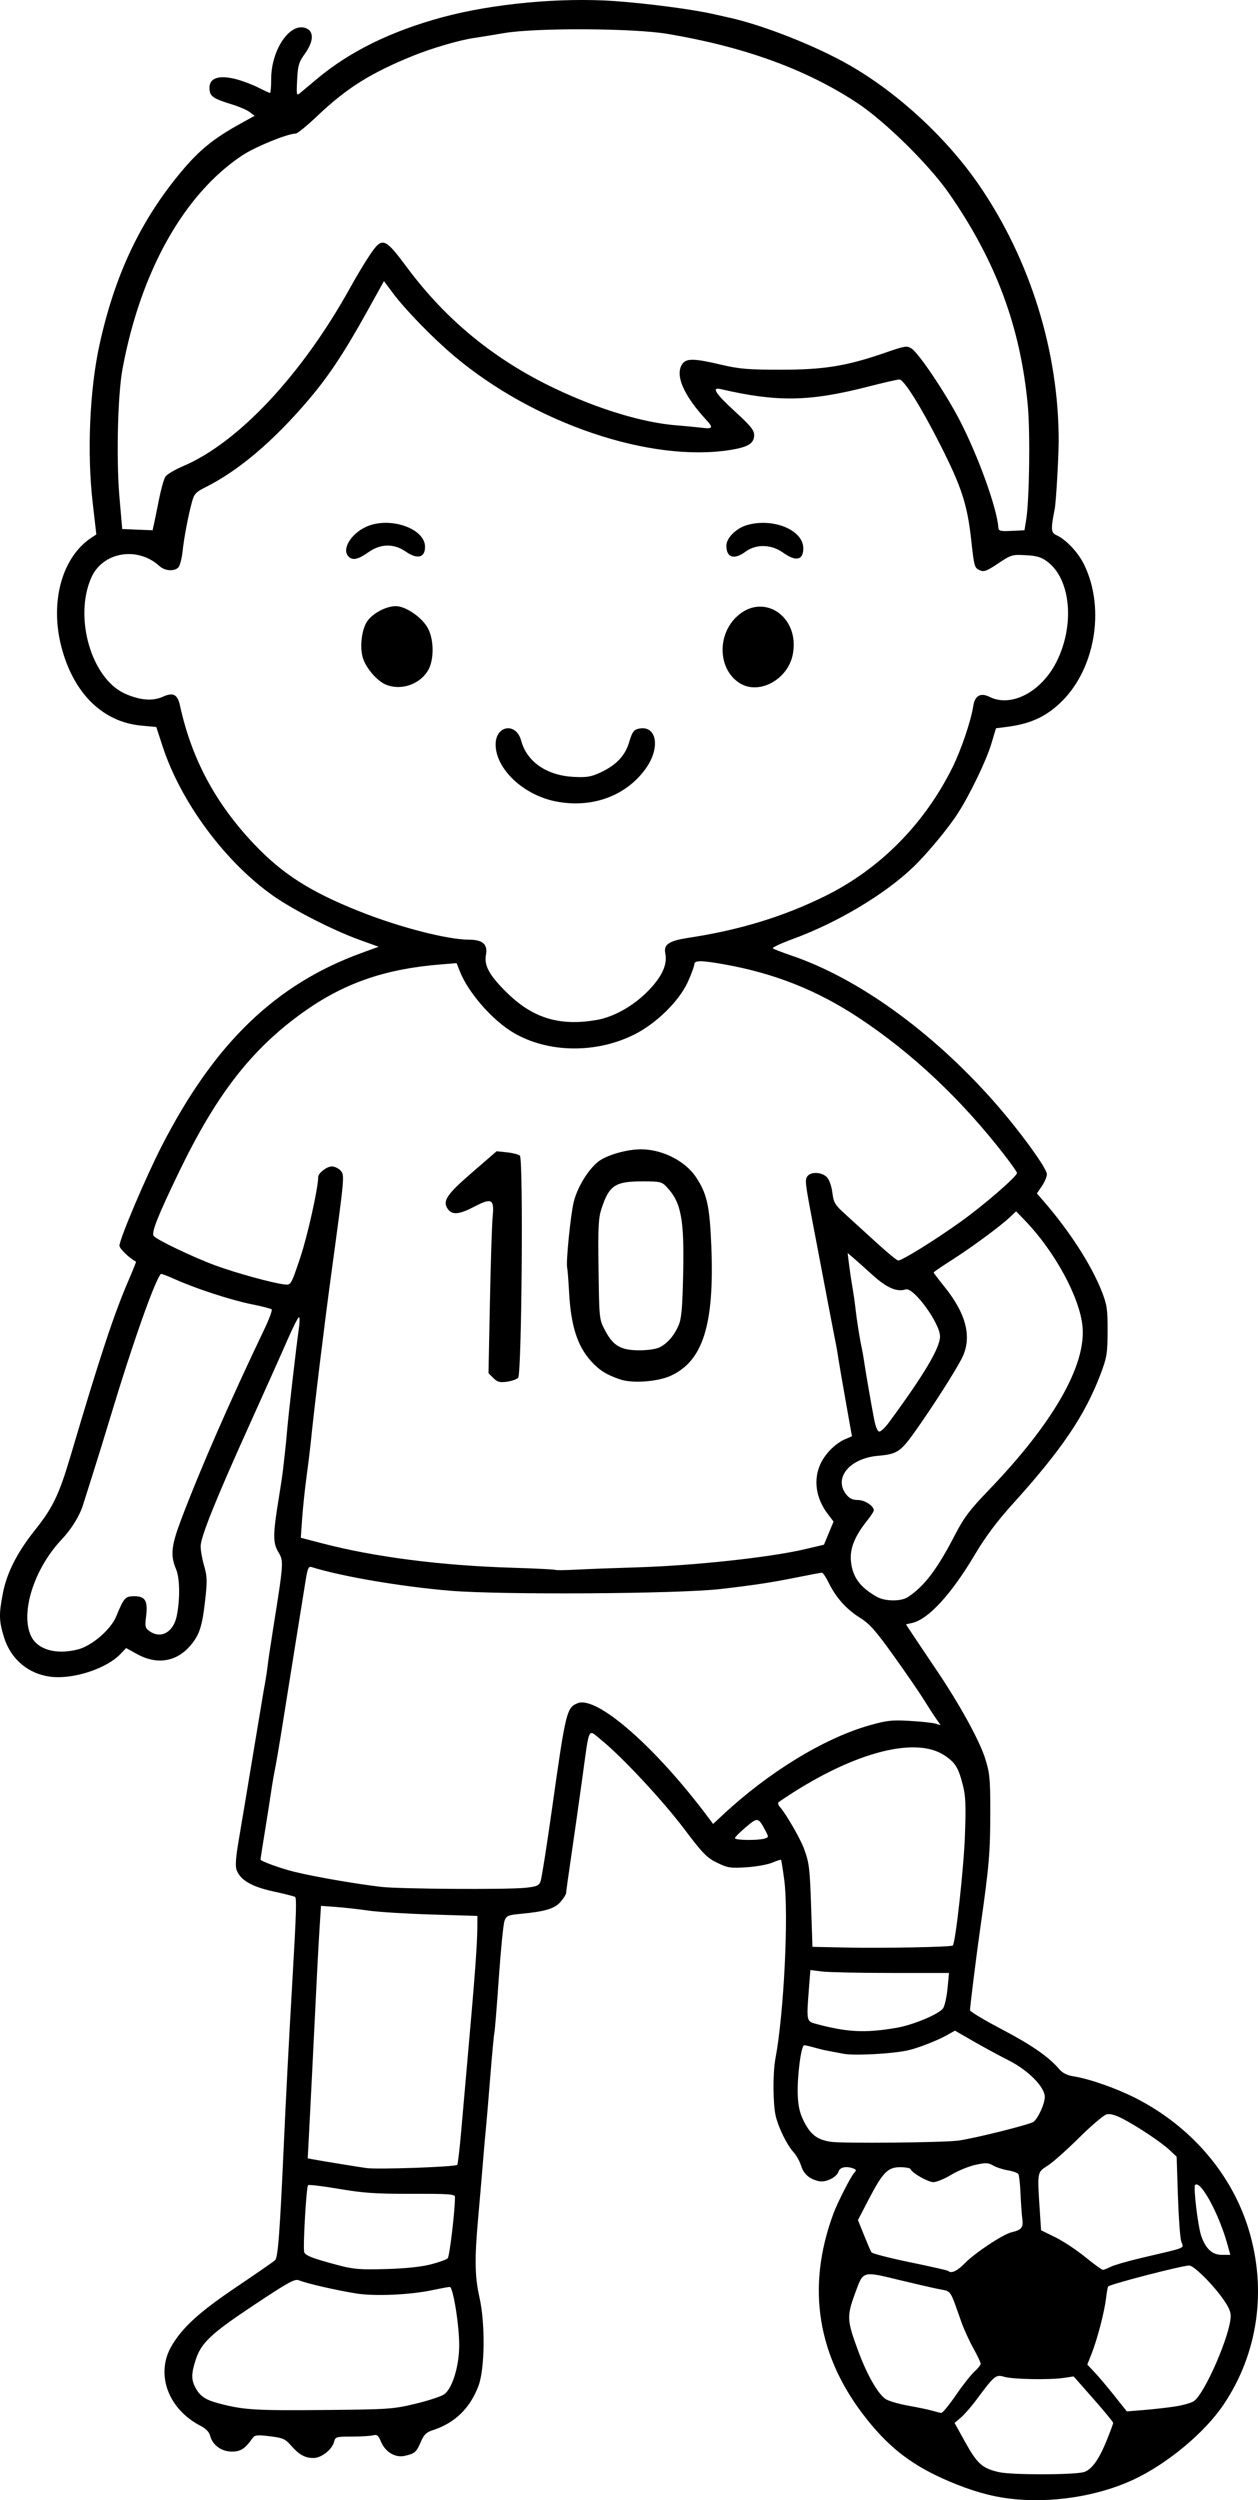 <?xml version="1.0" encoding="UTF-8" standalone="no"?>
<!-- Created with Inkscape (http://www.inkscape.org/) -->

<svg
   width="155.753mm"
   height="309.349mm"
   viewBox="0 0 155.753 309.349"
   version="1.1"
   id="svg1"
   xml:space="preserve"
   xmlns="http://www.w3.org/2000/svg"
   xmlns:svg="http://www.w3.org/2000/svg"><defs
     id="defs1" /><g
     id="layer1"
     transform="translate(-10.448,124.833)"><path
       style="fill:#000000"
       d="m 135.437,184.323 c -2.331,-0.283 -4.714,-0.963 -7.464,-2.132 -4.403,-1.871 -7.216,-3.977 -10.103,-7.564 -6.236,-7.749 -7.658,-16.392 -4.216,-25.625 0.48,-1.288 2.095,-4.463 2.507,-4.928 0.333,-0.376 0.327,-0.451 -0.049,-0.595 -0.866,-0.332 -1.672,-0.172 -1.843,0.367 -0.235,0.741 -1.611,1.403 -2.475,1.191 -1.177,-0.289 -1.828,-0.865 -2.163,-1.912 -0.176,-0.551 -0.595,-1.299 -0.931,-1.663 -0.814,-0.881 -1.88,-3.051 -2.216,-4.509 -0.345,-1.498 -0.362,-5.332 -0.03,-7.08 1.053,-5.551 1.658,-17.89 1.087,-22.142 -0.176,-1.308 -0.353,-2.41 -0.393,-2.451 -0.04,-0.04 -0.538,0.121 -1.106,0.359 -0.568,0.238 -2.01,0.494 -3.204,0.569 -1.97,0.124 -2.306,0.071 -3.619,-0.571 -1.267,-0.62 -1.776,-1.144 -4.084,-4.204 -2.658,-3.523 -7.738,-8.961 -10.291,-11.017 -1.644,-1.324 -1.384,-1.883 -2.334,5.008 -0.371,2.692 -0.967,6.884 -1.325,9.316 -0.358,2.431 -0.65,4.536 -0.65,4.676 0,0.14 -0.298,0.61 -0.663,1.043 -0.725,0.861 -1.908,1.222 -4.935,1.506 -1.601,0.15 -1.786,0.229 -2.026,0.874 -0.145,0.39 -0.462,3.567 -0.703,7.059 -0.242,3.493 -0.488,6.529 -0.547,6.747 -0.059,0.218 -0.293,2.719 -0.519,5.556 -0.226,2.838 -0.462,5.636 -0.524,6.218 -0.062,0.582 -0.24,2.606 -0.395,4.498 -0.155,1.892 -0.421,4.987 -0.59,6.879 -0.438,4.897 -0.396,7.092 0.183,9.657 0.724,3.206 0.661,8.808 -0.122,10.903 -1.038,2.775 -2.928,4.613 -5.65,5.493 -0.816,0.264 -1.108,0.548 -1.499,1.462 -0.544,1.268 -0.745,1.442 -1.999,1.724 -1.158,0.261 -2.395,-0.48 -2.928,-1.756 -0.326,-0.78 -0.498,-0.92 -0.976,-0.792 -0.319,0.086 -1.501,0.157 -2.626,0.159 -1.961,0.003 -2.052,0.031 -2.212,0.666 -0.233,0.93 -1.576,1.984 -2.527,1.984 -1.069,0 -1.789,-0.395 -2.777,-1.521 -0.744,-0.848 -1.02,-0.97 -2.646,-1.168 -1.583,-0.192 -1.858,-0.161 -2.145,0.242 -0.944,1.324 -1.456,1.653 -2.57,1.653 -1.283,0 -2.386,-0.813 -2.677,-1.972 -0.11,-0.437 -0.53,-0.877 -1.135,-1.186 -4.074,-2.083 -5.669,-6.442 -3.632,-9.92 1.345,-2.294 3.44,-4.198 8.005,-7.274 2.45,-1.651 4.611,-3.145 4.801,-3.322 0.367,-0.34 0.591,-3.308 1.098,-14.559 0.273,-6.046 0.572,-11.759 1.068,-20.373 0.47,-8.163 0.523,-9.896 0.306,-10.03 -0.118,-0.073 -1.322,-0.374 -2.677,-0.67 -2.666,-0.582 -4.075,-1.395 -4.542,-2.622 -0.197,-0.517 -0.124,-1.536 0.277,-3.877 0.299,-1.746 1.085,-6.449 1.746,-10.451 0.661,-4.002 1.246,-7.514 1.3,-7.805 0.265,-1.427 0.429,-2.465 0.524,-3.307 0.057,-0.509 0.35,-2.474 0.652,-4.366 1.328,-8.337 1.335,-8.44 0.65,-9.571 -0.684,-1.13 -0.672,-2.22 0.08,-6.78 0.211,-1.281 0.434,-2.769 0.494,-3.307 0.061,-0.538 0.178,-1.574 0.26,-2.302 0.082,-0.728 0.199,-1.918 0.258,-2.646 0.151,-1.85 1.185,-10.821 1.442,-12.51 0.117,-0.769 0.135,-1.445 0.04,-1.504 -0.095,-0.058 -0.725,1.166 -1.401,2.72 -0.676,1.555 -2.737,6.16 -4.58,10.235 -4.314,9.537 -6.205,14.228 -6.205,15.392 0,0.512 0.195,1.602 0.434,2.423 0.373,1.283 0.392,1.864 0.137,4.142 -0.379,3.374 -0.708,4.39 -1.858,5.733 -1.712,2.001 -4.135,2.386 -6.566,1.045 l -1.371,-0.756 -0.708,0.739 c -1.735,1.811 -5.812,3.145 -8.603,2.814 -2.788,-0.33 -4.969,-2.163 -5.809,-4.881 -0.627,-2.029 -0.648,-2.818 -0.148,-5.431 0.487,-2.547 1.77,-5.07 4.003,-7.87 2.219,-2.783 2.975,-4.376 4.456,-9.387 3.565,-12.063 5.317,-17.356 7.129,-21.537 0.531,-1.225 0.936,-2.242 0.9,-2.26 -0.755,-0.369 -2.05,-1.611 -2.05,-1.965 0,-0.802 3.238,-8.442 5.212,-12.295 6.528,-12.747 14.094,-20.053 24.789,-23.942 l 2.087,-0.759 -2.352,-0.848 C 51.729,-9.706 46.753,-12.244 44.259,-14.002 38.292,-18.207 32.816,-25.615 30.566,-32.526 l -0.768,-2.358 -1.834,-0.167 c -4.795,-0.437 -8.403,-3.976 -9.908,-9.717 -1.461,-5.573 0.063,-11.131 3.71,-13.536 l 0.609,-0.401 -0.456,-3.964 c -0.706,-6.138 -0.373,-13.909 0.833,-19.442 1.889,-8.668 5.084,-15.434 10.152,-21.495 2.21,-2.644 3.993,-4.093 7.248,-5.892 l 1.818,-1.005 -0.614,-0.464 c -0.338,-0.255 -1.275,-0.666 -2.083,-0.913 -2.338,-0.716 -2.782,-0.995 -2.876,-1.807 -0.169,-1.458 1.018,-1.938 3.314,-1.34 0.776,0.202 2,0.666 2.72,1.031 0.72,0.365 1.373,0.664 1.451,0.664 0.078,0 0.141,-0.771 0.141,-1.714 0,-3.708 2.413,-7.161 4.378,-6.266 0.944,0.43 0.864,1.642 -0.206,3.132 -0.751,1.045 -0.868,1.441 -0.957,3.218 -0.097,1.954 -0.083,2.012 0.393,1.615 0.272,-0.226 1.208,-1.009 2.081,-1.74 4.037,-3.38 9.176,-5.901 15.527,-7.617 6.209,-1.678 14.607,-2.464 21.312,-1.995 3.999,0.28 9.697,1.03 12.231,1.611 0.66,0.151 1.38,0.312 1.598,0.358 4.262,0.885 11.024,3.534 15.3,5.994 6.062,3.489 12.059,9.057 16.061,14.914 6.265,9.169 9.781,20.488 9.781,31.485 3e-5,2.039 -0.323,7.63 -0.488,8.467 -0.5,2.519 -0.474,2.941 0.201,3.248 1.201,0.547 2.693,2.129 3.432,3.638 2.7,5.515 1.329,13.199 -3.076,17.238 -1.854,1.7 -3.7,2.502 -6.594,2.866 l -1.235,0.155 -0.573,1.905 c -0.628,2.086 -2.602,6.192 -4.127,8.584 -1.185,1.859 -3.845,5.063 -5.574,6.714 -3.525,3.367 -9.34,6.837 -14.844,8.857 -1.494,0.549 -2.625,1.076 -2.514,1.172 0.112,0.096 1.156,0.499 2.32,0.895 8.217,2.796 17.348,9.37 24.999,17.997 3.087,3.481 6.606,8.293 6.613,9.044 0.003,0.307 -0.274,0.97 -0.615,1.472 l -0.62,0.914 0.9,1.041 c 3.194,3.694 5.856,7.833 7.135,11.095 0.646,1.646 0.725,2.19 0.717,4.895 -0.008,2.756 -0.088,3.251 -0.843,5.257 -1.943,5.159 -4.818,9.408 -10.945,16.18 -1.914,2.116 -3.335,4.018 -4.643,6.218 -2.952,4.963 -5.774,8.027 -7.805,8.473 l -0.728,0.16 0.855,1.295 c 0.47,0.712 1.763,2.638 2.872,4.28 2.906,4.3 5.381,8.794 6.094,11.067 0.544,1.733 0.619,2.501 0.619,6.338 5.4e-4,5.244 -0.134,6.839 -1.214,14.42 -0.514,3.61 -1.284,9.761 -1.294,10.346 -0.003,0.161 1.751,1.214 3.897,2.34 3.735,1.96 5.849,3.425 7.148,4.952 0.399,0.469 0.975,0.763 1.72,0.879 1.985,0.307 5.292,1.46 7.713,2.689 6.832,3.467 11.913,9.356 14.014,16.243 2.288,7.5 1.165,15.359 -3.098,21.689 -2.342,3.478 -6.947,7.313 -11.141,9.278 -4.452,2.086 -10.259,2.978 -15.364,2.359 z m 9.128,-3.264 c 0.969,-0.232 1.892,-1.466 2.853,-3.818 0.468,-1.144 0.851,-2.173 0.851,-2.286 0,-0.113 -1.101,-1.453 -2.446,-2.979 l -2.446,-2.774 -1.192,0.179 c -1.768,0.266 -6.348,0.184 -7.41,-0.133 -1.037,-0.31 -1.205,-0.17 -3.484,2.904 -0.593,0.8 -1.434,1.76 -1.868,2.132 l -0.789,0.677 1.307,2.354 c 1.51,2.72 2.131,3.268 4.232,3.738 1.526,0.341 8.97,0.344 10.392,0.004 z m -15.764,-9.547 c 0.841,-1.226 1.875,-2.536 2.297,-2.912 0.422,-0.376 0.767,-0.812 0.767,-0.969 0,-0.157 -0.409,-1.019 -0.908,-1.916 -0.499,-0.897 -1.162,-2.345 -1.472,-3.218 -1.495,-4.211 -1.19,-3.772 -2.862,-4.112 -0.828,-0.168 -2.931,-0.652 -4.674,-1.074 -4.808,-1.165 -4.599,-1.225 -5.647,1.646 -1.03,2.821 -1.003,3.291 0.406,7.111 1.083,2.935 2.444,5.314 3.399,5.939 0.371,0.243 1.651,0.614 2.843,0.825 1.192,0.21 2.525,0.491 2.962,0.623 0.437,0.132 0.921,0.251 1.077,0.263 0.156,0.013 0.971,-0.98 1.812,-2.206 z m -66.918,1.072 c 1.601,-0.382 3.208,-0.912 3.572,-1.178 1,-0.731 1.83,-3.427 1.847,-6 0.016,-2.476 -0.753,-7.276 -1.165,-7.276 -0.157,0 -1.118,0.176 -2.137,0.392 -2.773,0.587 -7.093,0.782 -9.393,0.424 -2.357,-0.367 -6.23,-1.251 -7.105,-1.623 -0.549,-0.233 -1.21,0.126 -5.582,3.027 -5.338,3.542 -6.567,4.697 -7.249,6.808 -0.533,1.652 -0.549,2.424 -0.067,3.356 0.592,1.146 1.261,1.594 3.081,2.065 2.971,0.77 4.42,0.857 12.953,0.778 7.939,-0.074 8.472,-0.11 11.245,-0.772 z m 94.059,0.335 c 0.946,-0.146 1.98,-0.436 2.299,-0.644 1.355,-0.884 4.58,-8.319 4.58,-10.558 0,-0.622 -0.357,-1.334 -1.283,-2.556 -1.335,-1.762 -3.333,-3.675 -3.845,-3.681 -0.855,-0.009 -9.891,2.328 -10.05,2.6 -0.058,0.1 -0.177,0.776 -0.264,1.504 -0.2,1.671 -1.071,5.007 -1.772,6.787 l -0.539,1.367 0.899,0.95 c 0.494,0.523 1.595,1.826 2.446,2.896 l 1.547,1.945 2.131,-0.172 c 1.172,-0.095 2.905,-0.292 3.851,-0.438 z m -26.056,-17.705 c 1.276,-1.306 4.738,-3.599 5.816,-3.851 1.223,-0.286 1.467,-0.593 1.319,-1.665 -0.073,-0.529 -0.173,-1.925 -0.222,-3.103 -0.049,-1.178 -0.168,-2.269 -0.264,-2.424 -0.096,-0.155 -0.68,-0.366 -1.298,-0.468 -0.618,-0.102 -1.442,-0.371 -1.832,-0.598 -0.612,-0.357 -0.914,-0.367 -2.212,-0.077 -0.826,0.185 -2.174,0.741 -2.995,1.236 -0.821,0.495 -1.803,0.9 -2.183,0.901 -0.662,6.5e-4 -2.654,-1.136 -2.837,-1.619 -0.049,-0.128 -0.626,-0.232 -1.283,-0.232 -1.532,0 -2.155,0.641 -3.917,4.028 l -1.307,2.513 0.744,1.849 c 0.409,1.017 0.824,1.979 0.922,2.137 0.098,0.158 2.252,0.715 4.787,1.237 2.535,0.522 4.666,1.006 4.735,1.075 0.357,0.357 1.096,0.015 2.027,-0.938 z m -66.151,0.139 c 1.019,-0.258 1.983,-0.601 2.143,-0.764 0.234,-0.237 0.906,-5.899 0.901,-7.584 -0.001,-0.356 -0.699,-0.407 -5.359,-0.397 -4.457,0.01 -5.972,-0.093 -9.012,-0.612 -2.01,-0.343 -3.73,-0.548 -3.822,-0.455 -0.213,0.213 -0.648,7.833 -0.473,8.289 0.164,0.426 0.989,0.748 3.98,1.55 2.105,0.565 2.81,0.627 6.085,0.54 2.36,-0.063 4.376,-0.269 5.556,-0.567 z m 84.219,0.289 c 0.394,-0.204 2.085,-0.693 3.757,-1.088 5.923,-1.397 5.272,-1.126 4.983,-2.074 -0.14,-0.458 -0.324,-2.999 -0.41,-5.647 l -0.156,-4.814 -0.821,-0.78 c -1,-0.95 -3.901,-2.895 -5.801,-3.89 -0.951,-0.498 -1.61,-0.681 -2.052,-0.57 -0.358,0.09 -1.899,1.4 -3.424,2.911 -1.525,1.511 -3.278,3.065 -3.897,3.453 -1.276,0.801 -1.268,0.754 -0.954,5.462 l 0.167,2.514 1.76,0.863 c 0.968,0.474 2.635,1.576 3.705,2.447 1.069,0.872 2.053,1.585 2.185,1.585 0.132,0 0.564,-0.167 0.958,-0.371 z M 162.427,152.904 c -1.045,-3.795 -3.353,-8.049 -4.011,-7.391 -0.239,0.239 0.351,5.148 0.759,6.315 0.557,1.594 1.368,2.332 2.562,2.332 h 1.036 z m -95.369,-9.882 c 0.083,-0.135 0.303,-2 0.489,-4.144 0.338,-3.903 0.37,-4.268 0.656,-7.471 1.039,-11.635 1.331,-15.506 1.345,-17.859 l 0.008,-1.323 -5.689,-0.175 c -3.129,-0.096 -6.641,-0.314 -7.805,-0.485 -1.164,-0.17 -2.962,-0.372 -3.994,-0.447 l -1.878,-0.138 -0.175,2.739 c -0.164,2.566 -0.295,5.105 -0.965,18.746 -0.147,2.983 -0.32,6.398 -0.386,7.588 l -0.12,2.164 0.716,0.136 c 0.88,0.167 5.45,0.913 6.537,1.067 1.4,0.199 11.104,-0.145 11.261,-0.399 z m 62.028,-2.998 c 2.004,-0.267 8.937,-1.999 9.341,-2.334 0.589,-0.489 1.375,-2.243 1.375,-3.069 0,-1.232 -2.055,-3.309 -4.483,-4.529 -1.112,-0.559 -3.06,-1.614 -4.329,-2.344 l -2.307,-1.327 -1.122,0.623 c -1.147,0.637 -3.507,1.548 -4.696,1.813 -1.936,0.43 -6.625,0.682 -7.96,0.428 -0.787,-0.15 -1.728,-0.327 -2.092,-0.394 -0.364,-0.067 -1.077,-0.242 -1.586,-0.39 -0.508,-0.148 -1.053,-0.269 -1.21,-0.269 -0.388,0 -0.893,3.935 -0.798,6.218 0.057,1.371 0.259,2.212 0.779,3.236 0.821,1.618 1.646,2.236 3.321,2.487 1.456,0.218 13.889,0.101 15.766,-0.149 z m -7.673,-13.948 c 2.089,-0.354 5.358,-1.727 5.81,-2.439 0.197,-0.311 0.44,-1.417 0.54,-2.459 l 0.182,-1.894 -7.145,-0.002 c -3.93,-0.001 -7.792,-0.083 -8.582,-0.182 l -1.438,-0.18 -0.172,2.208 c -0.322,4.142 -0.324,4.132 0.886,4.458 3.838,1.034 6.065,1.143 9.919,0.49 z m 6.998,-10.189 c 0.337,-0.306 1.361,-9.549 1.505,-13.584 0.138,-3.855 0.091,-4.918 -0.277,-6.346 -0.542,-2.101 -0.93,-2.718 -2.268,-3.603 -3.735,-2.472 -11.796,-0.203 -20.489,5.767 -0.166,0.114 -0.107,0.361 0.158,0.661 0.741,0.84 2.492,3.877 2.946,5.109 0.658,1.786 0.728,2.375 0.896,7.468 l 0.155,4.69 4.262,0.09 c 4.488,0.095 12.909,-0.067 13.112,-0.251 z m -52.921,-7.142 c 1.413,-0.148 1.682,-0.262 1.888,-0.803 0.132,-0.347 0.78,-4.466 1.441,-9.154 1.675,-11.891 1.792,-12.365 3.175,-12.891 2.391,-0.909 9.677,5.481 16.176,14.188 l 0.569,0.762 1.151,-1.076 c 5.688,-5.317 12.564,-9.523 18.181,-11.12 2.175,-0.618 2.791,-0.687 5.027,-0.557 1.402,0.081 2.834,0.234 3.182,0.339 l 0.633,0.192 -0.541,-0.768 c -0.298,-0.423 -0.983,-1.483 -1.522,-2.356 -0.54,-0.873 -2.217,-3.314 -3.728,-5.424 -2.273,-3.174 -3.002,-3.996 -4.226,-4.762 -1.667,-1.043 -2.968,-2.503 -3.852,-4.323 -0.33,-0.678 -0.706,-1.233 -0.836,-1.233 -0.13,0 -1.386,0.233 -2.792,0.517 -3.386,0.685 -5.328,0.984 -9.73,1.498 -5.204,0.608 -27.22,0.745 -33.571,0.21 -6.053,-0.511 -13.505,-1.786 -17.104,-2.928 -0.358,-0.114 -0.486,0.183 -0.724,1.671 -0.159,0.995 -0.701,4.369 -1.206,7.498 -0.505,3.129 -1.228,7.653 -1.606,10.054 -0.379,2.401 -0.812,4.961 -0.961,5.689 -0.15,0.728 -0.375,2.037 -0.501,2.91 -0.126,0.873 -0.471,3.076 -0.768,4.895 -0.297,1.819 -0.541,3.382 -0.543,3.473 -0.004,0.199 2.56,1.126 4.23,1.53 2.593,0.627 7.468,1.47 10.716,1.855 2.261,0.267 15.561,0.352 17.842,0.114 z m 29.576,-6.078 c 0.545,-0.146 0.561,-0.207 0.219,-0.856 -0.964,-1.828 -0.992,-1.834 -2.49,-0.571 -0.747,0.63 -1.359,1.246 -1.359,1.369 0,0.253 2.738,0.298 3.63,0.059 z M 20.073,79.258 c 1.733,-0.436 4.082,-2.449 4.755,-4.075 0.977,-2.359 1.116,-2.514 2.262,-2.514 1.347,0 1.685,0.583 1.446,2.495 -0.159,1.275 -0.118,1.447 0.439,1.837 1.405,0.984 2.947,0.117 3.355,-1.887 0.425,-2.088 0.387,-4.677 -0.086,-5.795 -0.722,-1.71 -0.6,-2.882 0.647,-6.175 2.362,-6.24 5.982,-14.515 10.3,-23.546 0.591,-1.236 0.99,-2.326 0.887,-2.423 -0.103,-0.096 -1.199,-0.378 -2.436,-0.625 -2.542,-0.508 -6.917,-1.929 -9.474,-3.076 -0.943,-0.423 -1.753,-0.731 -1.799,-0.684 -0.716,0.716 -3.506,8.593 -6.158,17.39 -0.724,2.401 -1.753,5.735 -2.287,7.408 -0.534,1.673 -1.062,3.344 -1.174,3.712 -0.425,1.397 -1.436,3.044 -2.67,4.349 -3.417,3.613 -5.149,9.079 -3.787,11.95 0.797,1.679 3.088,2.336 5.781,1.658 z M 122.876,72.762 c 2.035,-1.359 3.599,-3.424 5.781,-7.633 1.142,-2.203 1.84,-3.132 4.176,-5.556 7.958,-8.257 12.071,-15.4 11.647,-20.227 -0.316,-3.596 -3.421,-9.327 -7.141,-13.176 l -1.086,-1.124 -0.806,0.757 c -1.201,1.128 -4.748,3.737 -7.222,5.312 -1.201,0.764 -2.183,1.437 -2.183,1.495 0,0.058 0.6,0.85 1.334,1.76 2.768,3.433 3.463,6.36 2.122,8.931 -0.884,1.694 -3.5,5.787 -5.599,8.759 -1.95,2.76 -2.334,3.021 -4.768,3.236 -3.493,0.308 -5.503,2.755 -3.917,4.771 0.402,0.511 0.791,0.697 1.455,0.697 0.853,0 1.965,0.728 1.965,1.287 0,0.126 -0.369,0.691 -0.82,1.257 -1.56,1.956 -2.17,3.488 -2.008,5.049 0.201,1.947 1.113,3.197 3.196,4.38 1.032,0.586 3.015,0.599 3.874,0.026 z M 89.267,69.097 c 7.004,-0.204 16.48,-1.224 20.807,-2.24 l 2.389,-0.561 0.594,-1.433 0.594,-1.433 -0.714,-0.936 c -1.471,-1.929 -1.811,-4.206 -0.921,-6.167 0.585,-1.288 1.869,-2.577 3.082,-3.094 l 0.828,-0.353 -0.767,-4.326 c -0.422,-2.379 -0.829,-4.743 -0.905,-5.252 -0.134,-0.905 -0.279,-1.711 -0.499,-2.778 -0.1,-0.482 -0.852,-4.427 -2.702,-14.155 -0.939,-4.94 -0.974,-5.262 -0.611,-5.7 0.456,-0.55 1.752,-0.477 2.361,0.133 0.313,0.313 0.59,1.073 0.698,1.918 0.163,1.271 0.313,1.521 1.644,2.722 0.806,0.728 2.537,2.305 3.847,3.506 1.31,1.201 2.51,2.183 2.666,2.183 0.49,-3.33e-4 4.592,-2.548 7.766,-4.824 2.902,-2.081 6.937,-5.579 6.937,-6.015 0,-0.112 -0.685,-1.088 -1.521,-2.17 -5.341,-6.904 -11.437,-12.648 -18.075,-17.03 -5.197,-3.431 -10.486,-5.521 -16.779,-6.628 -2.771,-0.488 -3.577,-0.481 -3.577,0.029 0,0.221 -0.357,1.191 -0.794,2.154 -1.077,2.375 -3.884,5.139 -6.614,6.511 C 84.252,5.543 78.315,5.463 74.034,2.954 71.456,1.443 68.458,-1.965 67.416,-4.569 l -0.438,-1.094 -2.019,0.164 C 58.063,-4.941 53.001,-3.174 47.945,0.44 41.603,4.973 37.253,10.57 32.623,20.15 c -2.647,5.478 -3.469,7.555 -3.143,7.948 0.408,0.492 4.943,2.654 7.665,3.654 2.559,0.94 7.186,2.206 8.57,2.345 0.757,0.076 0.776,0.042 1.906,-3.32 0.9,-2.677 2.224,-8.629 2.224,-9.998 0,-0.464 1.075,-1.29 1.679,-1.29 0.341,0 0.825,0.226 1.075,0.502 0.531,0.586 0.54,0.484 -1.126,12.727 -0.918,6.747 -2.087,16.351 -2.576,21.167 -0.081,0.8 -0.31,2.646 -0.509,4.101 -0.198,1.455 -0.437,3.727 -0.529,5.048 l -0.168,2.403 2.731,0.709 c 6.479,1.682 14.618,2.724 23.368,2.995 2.91,0.09 5.345,0.21 5.41,0.268 0.065,0.057 1.256,0.043 2.646,-0.032 1.39,-0.075 4.73,-0.2 7.422,-0.279 z M 71.529,45.671 70.928,45.07 71.106,36.182 c 0.098,-4.889 0.252,-9.63 0.342,-10.537 0.211,-2.126 -0.136,-2.301 -2.307,-1.163 -1.841,0.965 -2.714,1.04 -3.247,0.279 -0.691,-0.987 -0.164,-1.781 3.011,-4.527 l 3.032,-2.623 1.303,0.138 c 0.716,0.076 1.426,0.261 1.577,0.412 0.436,0.436 0.227,27.02 -0.216,27.476 -0.188,0.193 -0.82,0.415 -1.405,0.494 -0.869,0.117 -1.174,0.033 -1.665,-0.458 z m 15.753,0.187 c -1.72,-0.572 -2.627,-1.136 -3.652,-2.27 -1.697,-1.878 -2.495,-4.369 -2.721,-8.49 -0.084,-1.528 -0.191,-2.909 -0.239,-3.068 -0.177,-0.59 0.429,-6.642 0.818,-8.177 0.468,-1.844 1.816,-4.029 3.079,-4.993 1.032,-0.787 3.5,-1.489 5.235,-1.489 2.621,0 5.453,1.422 6.793,3.409 1.381,2.05 1.723,3.583 1.924,8.629 0.386,9.718 -1.051,14.224 -5.108,16.016 -1.601,0.707 -4.655,0.923 -6.13,0.432 z m 4.842,-3.988 c 0.981,-0.511 1.767,-1.415 2.321,-2.671 0.378,-0.858 0.488,-2.053 0.583,-6.316 0.152,-6.85 -0.232,-8.922 -2.004,-10.816 -0.644,-0.688 -0.809,-0.728 -3.026,-0.728 -3.393,0 -4.123,0.484 -5.074,3.363 -0.389,1.179 -0.443,2.269 -0.371,7.541 0.084,6.157 0.084,6.164 0.821,7.561 0.996,1.89 1.945,2.436 4.237,2.437 1.032,5.67e-4 2.104,-0.158 2.514,-0.371 z m 28.38,9.301 c 4.375,-5.944 6.328,-9.231 6.328,-10.649 2.1e-4,-1.629 -3.281,-6.122 -4.247,-5.815 -1.109,0.352 -2.363,-0.198 -4.151,-1.821 -0.984,-0.893 -2.07,-1.862 -2.414,-2.153 l -0.625,-0.529 0.179,1.455 c 0.098,0.8 0.284,2.051 0.413,2.778 0.129,0.728 0.3,1.918 0.38,2.646 0.156,1.415 0.538,3.811 0.78,4.895 0.081,0.364 0.207,1.078 0.279,1.587 0.17,1.2 0.874,5.265 1.248,7.21 0.182,0.948 0.426,1.521 0.647,1.521 0.195,0 0.726,-0.506 1.182,-1.124 z M 84.24,1.385 c 2.369,-0.399 4.999,-1.956 6.893,-4.082 1.397,-1.568 1.939,-2.911 1.686,-4.178 -0.223,-1.113 0.445,-1.553 2.931,-1.933 6.305,-0.962 11.666,-2.6 16.839,-5.147 6.776,-3.336 12.289,-8.894 15.774,-15.903 1.069,-2.15 2.311,-5.806 2.582,-7.604 0.197,-1.307 0.903,-1.704 2.029,-1.142 2.669,1.332 6.388,-0.609 8.265,-4.314 2.293,-4.526 1.801,-10.192 -1.076,-12.387 -0.778,-0.594 -1.299,-0.754 -2.712,-0.833 -1.685,-0.094 -1.81,-0.057 -3.421,1.02 -1.443,0.965 -1.757,1.079 -2.297,0.833 -0.638,-0.291 -0.676,-0.43 -1.041,-3.752 -0.479,-4.368 -1.192,-6.553 -3.836,-11.769 -2.405,-4.742 -4.493,-8.074 -5.061,-8.074 -0.227,-2.83e-4 -2.013,0.409 -3.969,0.91 -7.182,1.839 -11.177,1.899 -18.174,0.276 -1.153,-0.267 -0.603,0.585 1.786,2.768 1.948,1.78 2.381,2.316 2.381,2.941 0,1.006 -0.739,1.468 -2.91,1.819 -9.944,1.605 -24.384,-3.302 -34.264,-11.642 -2.602,-2.197 -6.006,-5.69 -7.524,-7.72 l -1.136,-1.52 -2.189,3.937 c -2.772,4.984 -4.699,7.88 -7.194,10.807 -4.318,5.067 -8.624,8.712 -12.704,10.754 -1.205,0.603 -1.417,0.832 -1.682,1.815 -0.482,1.789 -0.981,4.427 -1.175,6.207 -0.098,0.903 -0.347,1.781 -0.552,1.951 -0.57,0.473 -1.656,0.37 -2.304,-0.22 -2.722,-2.478 -7.027,-1.745 -8.434,1.435 -2.187,4.943 0.025,12.523 4.192,14.366 1.834,0.811 3.401,0.94 4.641,0.381 1.313,-0.592 1.844,-0.319 2.155,1.109 1.426,6.538 4.373,12.049 9.133,17.078 3.533,3.733 7.004,5.948 13.131,8.379 4.937,1.959 10.823,3.476 13.519,3.484 1.719,0.005 2.339,0.578 2.086,1.927 -0.245,1.306 0.505,2.611 2.737,4.763 3.15,3.036 6.413,4.012 10.895,3.257 z m -5.042,-27.071 c -3.986,-0.807 -7.37,-4.02 -7.387,-7.015 -0.014,-2.395 2.54,-2.798 3.16,-0.498 0.707,2.625 3.17,4.323 6.517,4.492 1.619,0.082 2.144,-0.006 3.329,-0.559 1.948,-0.908 3.047,-2.085 3.546,-3.799 0.328,-1.13 0.549,-1.455 1.075,-1.587 2.303,-0.578 2.854,2.277 0.951,4.928 -2.444,3.406 -6.711,4.945 -11.191,4.038 z M 58.173,-40.147 c -1.052,-0.459 -2.372,-1.987 -2.778,-3.219 -0.442,-1.34 -0.177,-3.615 0.537,-4.619 0.711,-0.998 2.333,-1.848 3.528,-1.848 1.241,0 3.292,1.428 3.991,2.778 0.743,1.436 0.743,3.888 -4.05e-4,5.161 -1.034,1.77 -3.415,2.558 -5.278,1.747 z m 43.898,-0.134 c -2.637,-1.608 -2.909,-5.758 -0.532,-8.135 3.251,-3.251 7.961,-0.242 7.072,4.519 -0.582,3.115 -4.137,5.081 -6.539,3.616 z m -48.47,-15.69 c -0.874,-0.874 0.279,-2.817 2.185,-3.683 2.889,-1.313 7.287,0.186 7.287,2.483 0,1.35 -0.949,1.584 -2.387,0.588 -1.476,-1.023 -3.1,-0.995 -4.624,0.079 -1.283,0.904 -1.947,1.048 -2.462,0.533 z m 53.79,-0.489 c -1.431,-1.032 -3.327,-1.081 -4.63,-0.119 -1.426,1.052 -2.381,0.755 -2.381,-0.741 0,-0.96 1.241,-2.181 2.601,-2.559 3.238,-0.899 6.924,0.637 6.924,2.885 0,1.488 -0.919,1.683 -2.514,0.534 z m -77.253,-6.602 c 0.244,-1.237 0.596,-2.487 0.781,-2.778 0.185,-0.291 1.156,-0.875 2.156,-1.297 6.86,-2.897 14.758,-11.32 20.739,-22.118 0.766,-1.382 1.857,-3.198 2.425,-4.035 1.548,-2.282 1.819,-2.189 4.631,1.587 4.823,6.478 10.796,11.367 18.21,14.905 5.413,2.583 10.915,4.255 15.108,4.591 1.149,0.092 2.596,0.23 3.214,0.307 1.285,0.16 1.379,-0.021 0.503,-0.965 -2.866,-3.091 -3.947,-5.653 -2.945,-6.977 0.506,-0.669 1.474,-0.643 4.757,0.129 2.261,0.532 3.339,0.623 7.408,0.624 5.373,0.002 8.152,-0.452 12.945,-2.112 2.425,-0.84 2.673,-0.879 3.239,-0.508 0.912,0.597 4.243,5.56 5.958,8.875 2.305,4.458 4.608,10.84 4.792,13.284 0.031,0.416 0.249,0.47 1.633,0.403 l 1.597,-0.077 0.213,-1.323 c 0.397,-2.466 0.51,-10.766 0.194,-14.155 -0.907,-9.713 -3.959,-17.898 -9.789,-26.257 -2.469,-3.54 -7.921,-8.895 -11.36,-11.159 -6.29,-4.141 -13.942,-6.923 -23.444,-8.522 -4.231,-0.712 -16.288,-0.772 -20.241,-0.1 -1.528,0.26 -3.195,0.531 -3.704,0.603 -1.778,0.251 -5.177,1.24 -7.523,2.188 -5.268,2.131 -8.25,3.998 -11.871,7.435 -1.281,1.216 -2.495,2.21 -2.699,2.21 -1.018,0 -5.026,1.635 -6.639,2.708 -7.21,4.795 -12.567,14.345 -14.807,26.397 -0.6,3.227 -0.789,11.187 -0.378,15.911 l 0.34,3.911 1.879,0.077 1.879,0.077 0.177,-0.794 c 0.098,-0.437 0.377,-1.806 0.622,-3.043 z"
       id="path1" /></g></svg>
